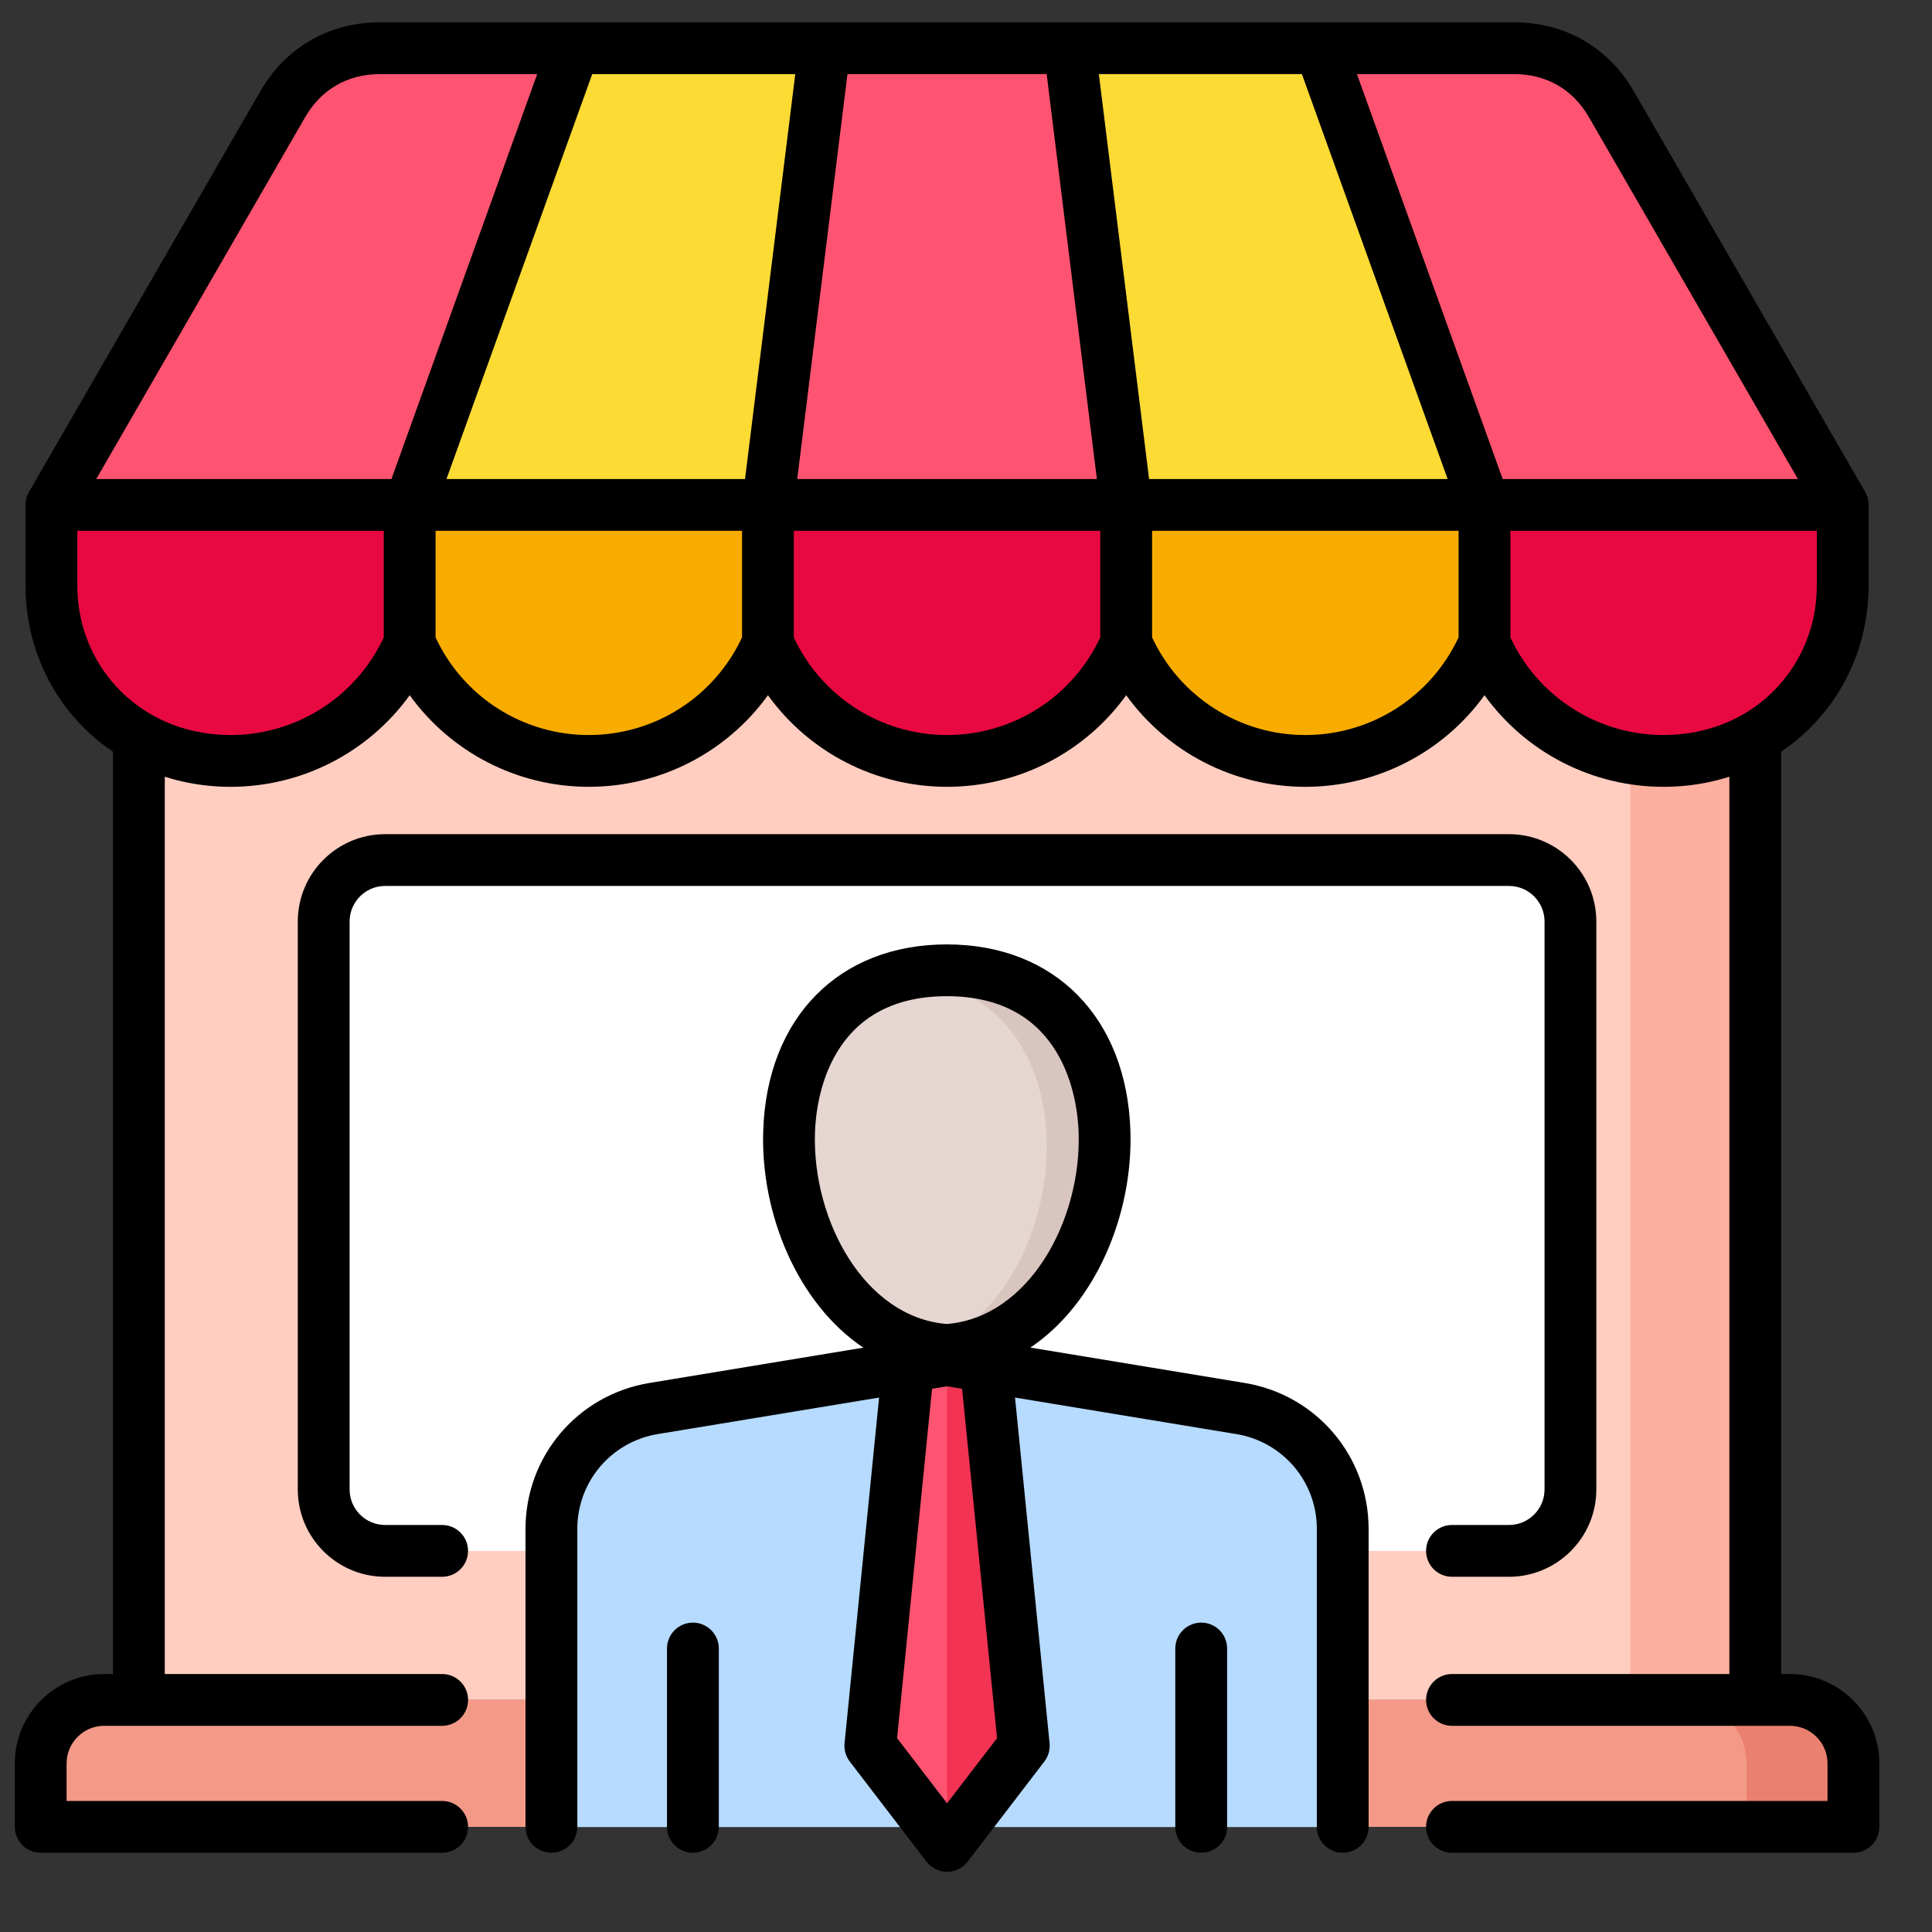 <svg width="51" height="51" viewBox="0 0 51 51" fill="none" xmlns="http://www.w3.org/2000/svg">
<rect x="0" y="0" width="51" height="51" fill="#333333" stroke="none"/>
<g clip-path="url(#clip0_106_711)">
<path d="M3.662 13.325H46.338V44.877H3.662V13.325Z" fill="#FFCEC0"/>
<path d="M43.035 13.325H46.338V44.877H43.035V13.325Z" fill="#FDB0A0"/>
<path d="M39.837 22.703H10.163C9.268 22.703 8.542 23.428 8.542 24.324V39.32C8.542 40.215 9.268 40.941 10.163 40.941H39.837C40.732 40.941 41.458 40.215 41.458 39.32V24.324C41.458 23.428 40.732 22.703 39.837 22.703Z" fill="white"/>
<path fill-rule="evenodd" clip-rule="evenodd" d="M34.843 1.277L39.18 13.327H48.633L42.528 2.753C41.986 1.814 41.055 1.277 39.971 1.277H34.844L34.843 1.277Z" fill="#FF5471"/>
<path fill-rule="evenodd" clip-rule="evenodd" d="M39.18 13.327V16.969C39.643 18.047 40.461 18.934 41.498 19.484C42.535 20.033 43.728 20.212 44.881 19.989C47.08 19.565 48.633 17.685 48.633 15.445V13.327H39.18H39.18Z" fill="#E80941"/>
<path fill-rule="evenodd" clip-rule="evenodd" d="M39.18 16.969V13.327H29.727V16.969C30.538 18.858 32.397 20.082 34.453 20.082C36.509 20.082 38.368 18.858 39.18 16.969Z" fill="#F9AC00"/>
<path fill-rule="evenodd" clip-rule="evenodd" d="M29.727 16.969V13.327H20.273V16.969C21.085 18.858 22.944 20.082 25 20.082C27.056 20.082 28.915 18.858 29.727 16.969Z" fill="#E80941"/>
<path fill-rule="evenodd" clip-rule="evenodd" d="M20.273 16.969V13.327H10.82V16.969C11.632 18.858 13.491 20.082 15.547 20.082C17.603 20.082 19.462 18.858 20.273 16.969Z" fill="#F9AC00"/>
<path fill-rule="evenodd" clip-rule="evenodd" d="M10.82 16.969V13.327H1.367V15.445C1.367 17.685 2.92 19.565 5.119 19.989C6.272 20.212 7.465 20.033 8.502 19.484C9.539 18.934 10.357 18.047 10.82 16.969Z" fill="#E80941"/>
<path fill-rule="evenodd" clip-rule="evenodd" d="M1.367 13.327H10.82L15.156 1.277H10.029C8.945 1.277 8.014 1.815 7.472 2.753L1.367 13.327Z" fill="#FF5471"/>
<path fill-rule="evenodd" clip-rule="evenodd" d="M15.156 1.277L10.82 13.327H20.273L21.769 1.277H15.156Z" fill="#FCDB35"/>
<path fill-rule="evenodd" clip-rule="evenodd" d="M21.769 1.277L20.273 13.327H29.727L28.231 1.277H21.769Z" fill="#FF5471"/>
<path fill-rule="evenodd" clip-rule="evenodd" d="M28.231 1.277L29.727 13.327H39.18L34.844 1.277H28.231Z" fill="#FCDB35"/>
<path fill-rule="evenodd" clip-rule="evenodd" d="M2.75 44.873H47.25C48.172 44.873 48.926 45.627 48.926 46.549V48.224H1.074V46.549C1.074 45.627 1.828 44.873 2.75 44.873Z" fill="#EA806F"/>
<path fill-rule="evenodd" clip-rule="evenodd" d="M2.75 44.873H44.428C45.349 44.873 46.103 45.627 46.103 46.549V48.224H1.074V46.549C1.074 45.627 1.828 44.873 2.75 44.873Z" fill="#F29988"/>
<path fill-rule="evenodd" clip-rule="evenodd" d="M24.993 35.634C20.099 35.316 18.807 25.608 24.993 25.608C31.179 25.608 29.887 35.316 24.993 35.634Z" fill="#D9C5BF"/>
<path fill-rule="evenodd" clip-rule="evenodd" d="M24.543 35.577C20.406 34.789 19.199 27.085 23.627 25.793C29.151 25.951 28.474 34.054 24.543 35.577Z" fill="#E6D6D1"/>
<path fill-rule="evenodd" clip-rule="evenodd" d="M14.551 48.23H35.449V40.363C35.449 38.772 34.32 37.441 32.75 37.182L25 35.902L17.25 37.182C15.68 37.441 14.551 38.772 14.551 40.363V48.23Z" fill="#B6DBFF"/>
<path fill-rule="evenodd" clip-rule="evenodd" d="M23.975 36.071L22.973 46.087L25 48.733L27.027 46.087L26.025 36.071L25 35.902L23.975 36.071Z" fill="#FF5471"/>
<path fill-rule="evenodd" clip-rule="evenodd" d="M25 48.733H25L27.027 46.087L26.025 36.071L25 35.902H25V48.733Z" fill="#F23353"/>
<path fill-rule="evenodd" clip-rule="evenodd" d="M47.96 15.447V14.012H39.87V16.825C40.228 17.596 40.799 18.248 41.516 18.705C42.233 19.162 43.065 19.404 43.915 19.403C44.198 19.403 44.482 19.376 44.76 19.322C46.645 18.959 47.96 17.366 47.96 15.447ZM38.503 16.825V14.012H30.412V16.825C31.144 18.396 32.717 19.403 34.457 19.403C36.197 19.403 37.771 18.396 38.503 16.825H38.503ZM29.045 16.825V14.012H20.955V16.825C21.686 18.396 23.259 19.403 25 19.403C26.741 19.403 28.313 18.396 29.045 16.825ZM19.588 16.825V14.012H11.498V16.825C12.228 18.396 13.802 19.403 15.543 19.403C17.284 19.403 18.856 18.396 19.588 16.825H19.588ZM10.131 16.825V14.012H2.04V15.447C2.04 17.366 3.357 18.959 5.24 19.322C5.519 19.376 5.802 19.403 6.085 19.403C6.935 19.404 7.768 19.161 8.484 18.704C9.201 18.248 9.772 17.596 10.131 16.825H10.131ZM2.541 12.645H10.333L14.18 1.957H10.022C9.177 1.957 8.48 2.36 8.056 3.092L2.541 12.645ZM38.214 12.645L34.367 1.956H29.007L30.333 12.645H38.214ZM21.045 12.645H28.955L27.629 1.956H22.371L21.045 12.645ZM19.667 12.645H11.786L15.633 1.957H20.993L19.667 12.645ZM39.977 1.957C40.823 1.957 41.522 2.36 41.943 3.092L47.46 12.645H39.667L35.82 1.957H39.977ZM49.61 46.549V48.224C49.61 48.406 49.538 48.58 49.409 48.708C49.281 48.836 49.107 48.908 48.926 48.908H38.328C38.147 48.908 37.973 48.836 37.845 48.708C37.717 48.58 37.645 48.406 37.645 48.224C37.645 48.043 37.717 47.869 37.845 47.741C37.973 47.613 38.147 47.541 38.328 47.541H48.242V46.549C48.242 46.002 47.797 45.557 47.25 45.557H38.328C38.147 45.557 37.973 45.485 37.845 45.357C37.717 45.229 37.645 45.055 37.645 44.873C37.645 44.692 37.717 44.518 37.845 44.39C37.973 44.262 38.147 44.19 38.328 44.19H45.651V20.503C45.443 20.569 45.232 20.623 45.019 20.665C44.655 20.735 44.285 20.77 43.915 20.77C42.992 20.771 42.081 20.552 41.259 20.131C40.437 19.711 39.727 19.101 39.187 18.352C38.106 19.851 36.358 20.77 34.457 20.77C32.557 20.77 30.81 19.851 29.729 18.352C28.649 19.851 26.901 20.77 25 20.77C23.1 20.77 21.352 19.851 20.272 18.352C19.191 19.851 17.444 20.77 15.543 20.77C13.643 20.77 11.895 19.851 10.815 18.352C10.274 19.101 9.564 19.711 8.742 20.131C7.919 20.552 7.009 20.771 6.086 20.77C5.715 20.77 5.344 20.735 4.982 20.665C4.768 20.623 4.557 20.57 4.35 20.504V44.19H11.672C12.049 44.19 12.356 44.496 12.356 44.874C12.356 45.251 12.049 45.557 11.672 45.557H2.75C2.203 45.557 1.758 46.002 1.758 46.549V47.541H11.672C12.049 47.541 12.356 47.847 12.356 48.224C12.356 48.602 12.049 48.908 11.672 48.908H1.074C0.893 48.908 0.719 48.836 0.591 48.708C0.463 48.58 0.391 48.406 0.391 48.224V46.549C0.391 45.249 1.449 44.19 2.75 44.19H2.982V19.844C1.563 18.887 0.673 17.277 0.673 15.447V13.328C0.673 13.208 0.705 13.091 0.765 12.987L6.872 2.408C7.54 1.252 8.687 0.589 10.022 0.589H39.977C41.312 0.589 42.46 1.252 43.128 2.408L49.236 12.987C49.296 13.091 49.327 13.208 49.327 13.328V15.447C49.327 17.277 48.438 18.886 47.017 19.843V44.19H47.25C48.551 44.19 49.61 45.248 49.61 46.549V46.549ZM31.709 42.833C31.619 42.833 31.53 42.85 31.448 42.885C31.364 42.919 31.289 42.969 31.226 43.033C31.162 43.096 31.112 43.172 31.077 43.255C31.043 43.338 31.025 43.427 31.025 43.516V48.224C31.025 48.602 31.331 48.908 31.709 48.908C31.799 48.908 31.888 48.891 31.971 48.856C32.054 48.822 32.129 48.772 32.193 48.708C32.256 48.644 32.306 48.569 32.341 48.486C32.375 48.403 32.393 48.314 32.393 48.224V43.516C32.393 43.427 32.375 43.338 32.341 43.255C32.306 43.172 32.256 43.096 32.193 43.033C32.129 42.969 32.054 42.919 31.971 42.885C31.888 42.85 31.799 42.833 31.709 42.833ZM18.291 42.833C17.914 42.833 17.607 43.139 17.607 43.516V48.224C17.607 48.602 17.914 48.908 18.291 48.908C18.668 48.908 18.975 48.602 18.975 48.224V43.516C18.975 43.427 18.957 43.338 18.923 43.255C18.888 43.172 18.838 43.096 18.775 43.033C18.711 42.969 18.636 42.919 18.553 42.885C18.47 42.85 18.381 42.833 18.291 42.833ZM25.396 36.661L25 36.595L24.603 36.661L23.681 45.883L25 47.603L26.32 45.883L25.397 36.661H25.396ZM24.993 34.95C27.169 34.775 28.549 32.208 28.473 29.897C28.446 29.052 28.114 26.297 24.993 26.297C21.872 26.297 21.54 29.052 21.513 29.897C21.438 32.208 22.817 34.775 24.993 34.95ZM36.128 40.362C36.128 38.441 34.753 36.82 32.858 36.507L27.2 35.573C28.947 34.395 29.91 32.028 29.84 29.853C29.744 26.862 27.841 24.93 24.993 24.93C22.145 24.93 20.243 26.862 20.147 29.853C20.076 32.029 21.041 34.398 22.789 35.575L17.143 36.507C15.247 36.821 13.872 38.441 13.872 40.362V48.224C13.872 48.314 13.89 48.403 13.924 48.486C13.958 48.569 14.009 48.644 14.072 48.708C14.136 48.771 14.211 48.822 14.294 48.856C14.377 48.891 14.466 48.908 14.556 48.908C14.737 48.908 14.911 48.836 15.039 48.708C15.168 48.58 15.24 48.406 15.24 48.224V40.362C15.238 39.76 15.451 39.176 15.841 38.717C16.23 38.258 16.771 37.953 17.365 37.856L23.206 36.892L22.294 46.015C22.277 46.188 22.326 46.361 22.431 46.499L24.457 49.143C24.587 49.312 24.787 49.411 25 49.411C25.213 49.411 25.413 49.312 25.543 49.143L27.569 46.499C27.674 46.361 27.724 46.188 27.706 46.015L26.794 36.892L32.635 37.856C33.229 37.952 33.77 38.258 34.16 38.717C34.55 39.176 34.763 39.76 34.761 40.362V48.224C34.761 48.314 34.778 48.403 34.813 48.486C34.847 48.569 34.897 48.644 34.961 48.708C35.024 48.771 35.1 48.822 35.183 48.856C35.266 48.891 35.355 48.908 35.444 48.908C35.626 48.908 35.8 48.836 35.928 48.708C36.056 48.58 36.128 48.406 36.128 48.224V40.362L36.128 40.362ZM40.772 39.319C40.772 39.835 40.351 40.256 39.834 40.256H38.328C37.951 40.256 37.645 40.562 37.645 40.939C37.645 41.317 37.951 41.623 38.328 41.623H39.834C41.104 41.623 42.139 40.589 42.139 39.319V24.325C42.139 23.054 41.104 22.02 39.834 22.02H10.166C8.895 22.02 7.861 23.054 7.861 24.325V39.319C7.861 40.589 8.895 41.623 10.166 41.623H11.672C12.049 41.623 12.355 41.317 12.355 40.939C12.355 40.562 12.049 40.256 11.672 40.256H10.166C9.649 40.256 9.229 39.835 9.229 39.318V24.325C9.229 23.808 9.649 23.387 10.166 23.387H39.834C40.351 23.387 40.772 23.808 40.772 24.325V39.319L40.772 39.319Z" fill="black"/>
</g>
<defs>
<clipPath id="clip0_106_711">
<rect width="50" height="50" fill="white"/>
</clipPath>
</defs>
</svg>
